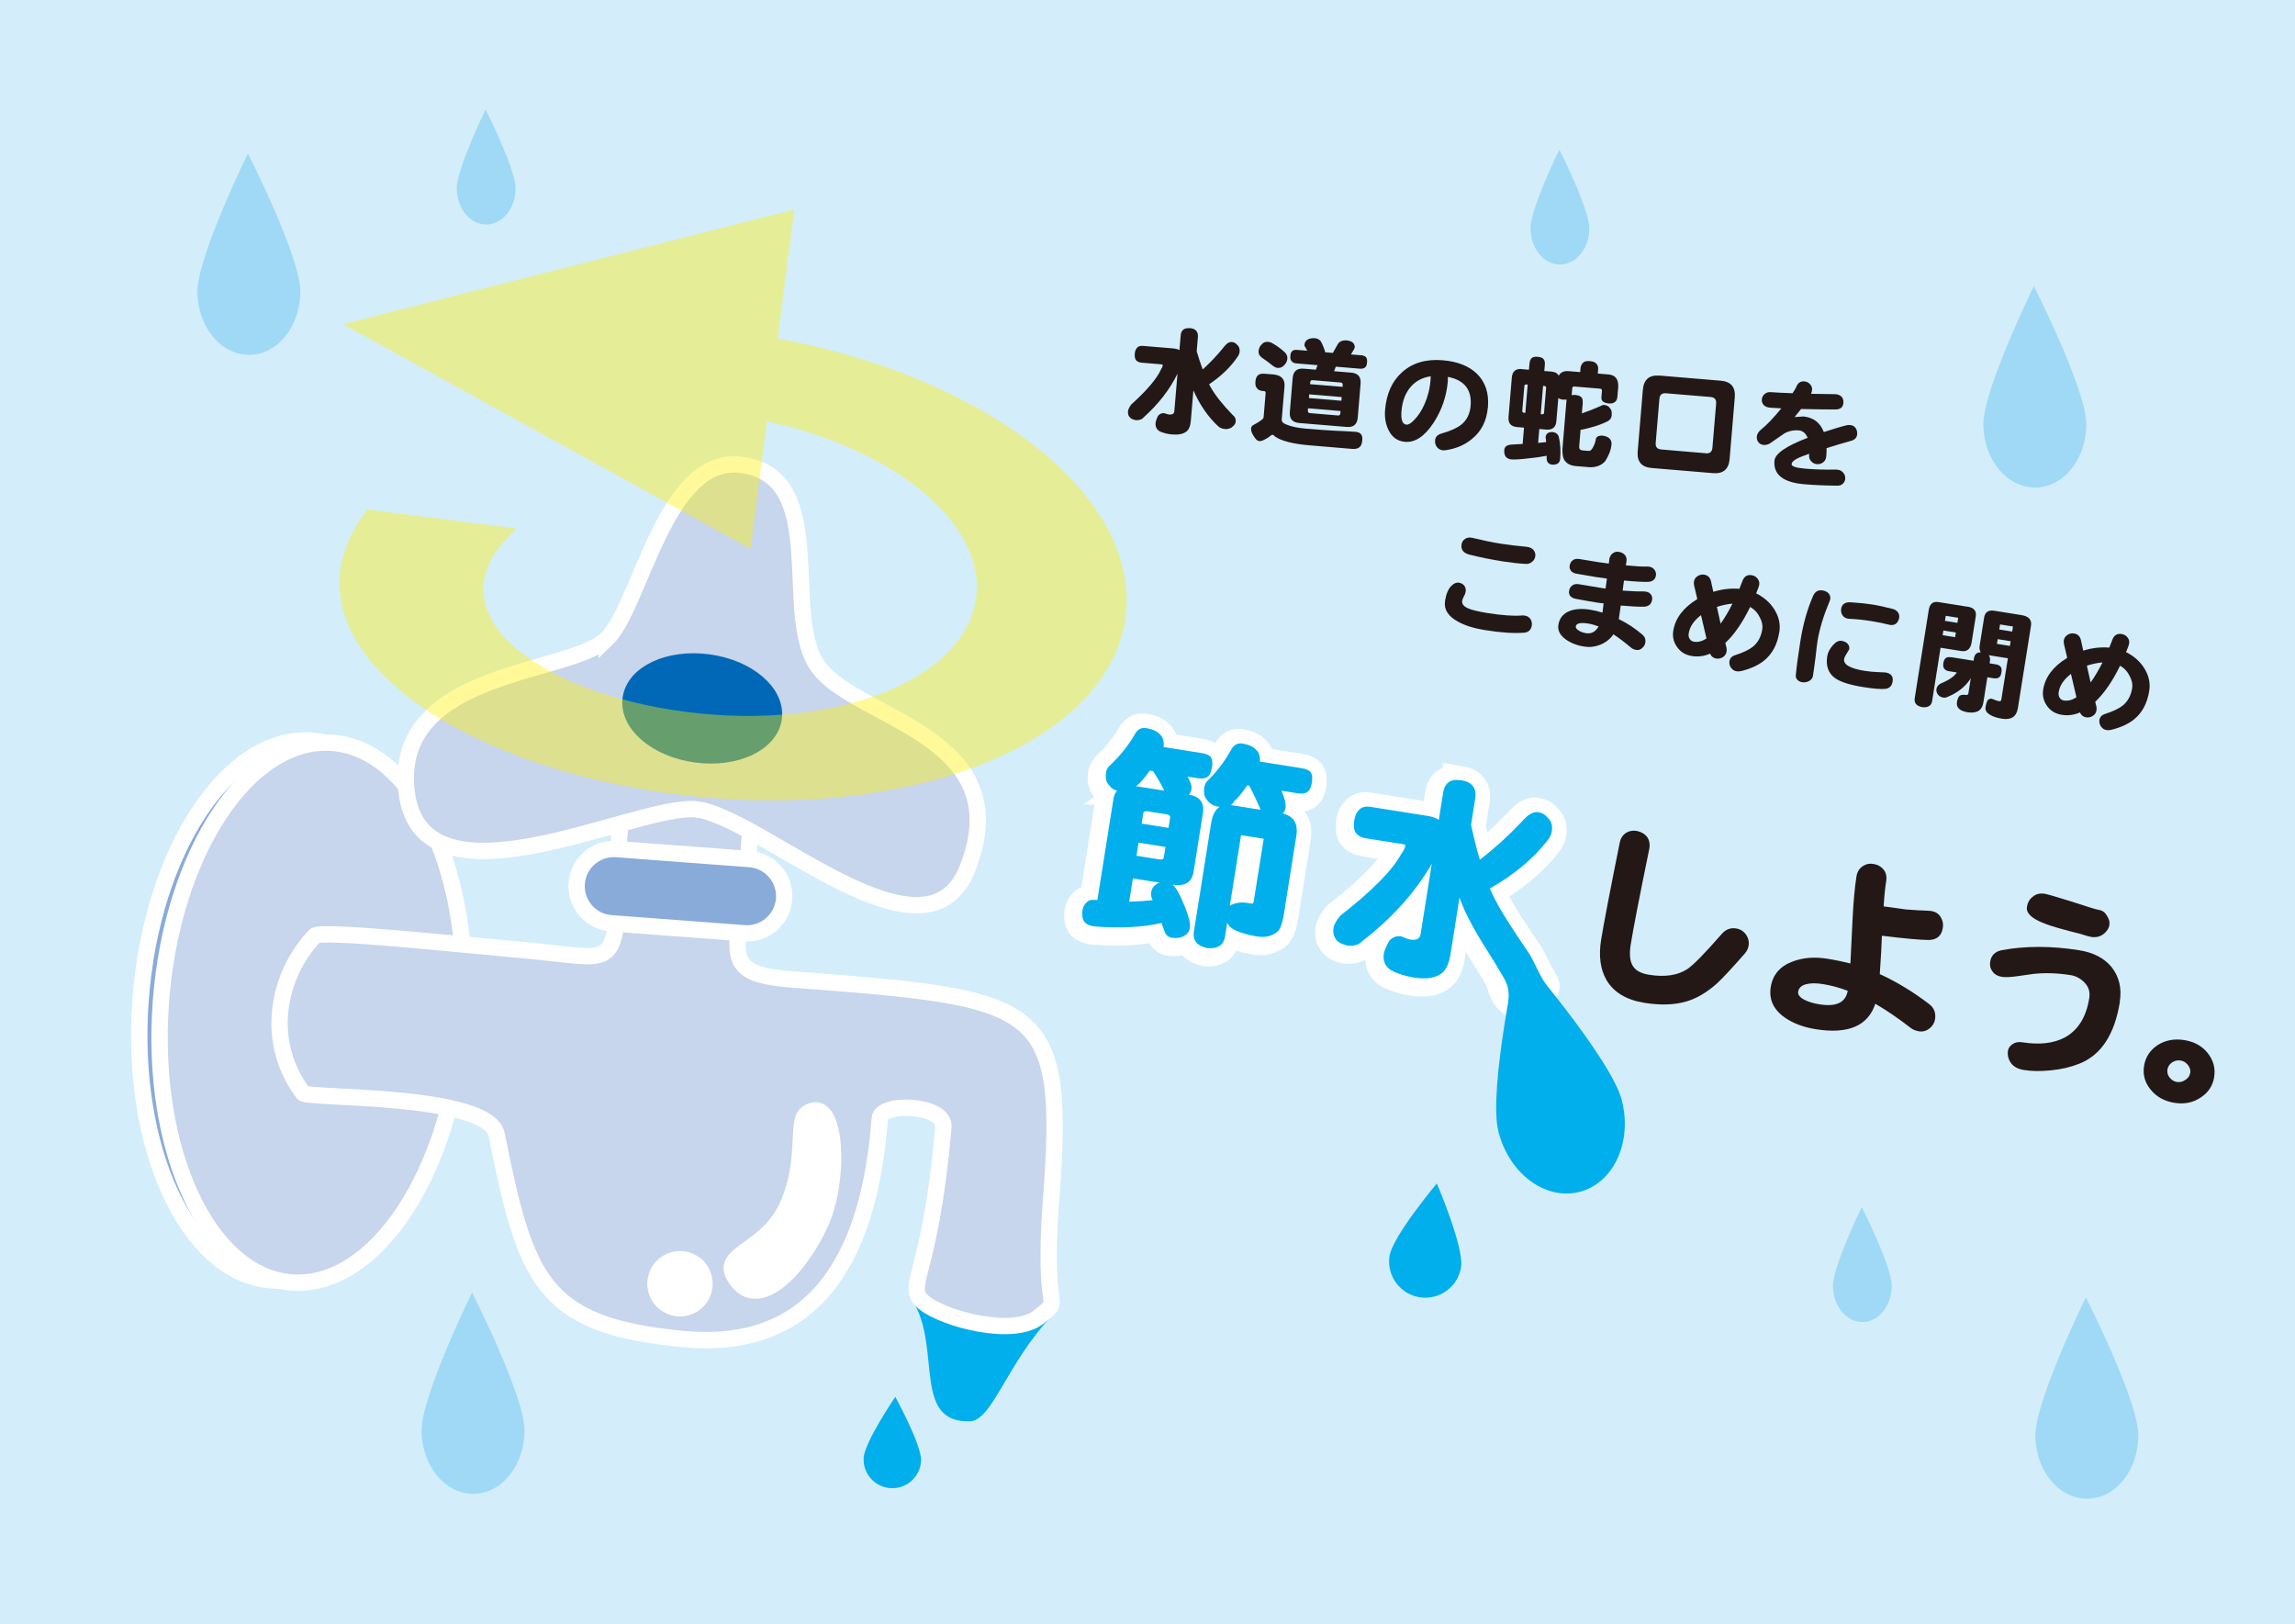 <?xml version="1.0" encoding="UTF-8"?><svg id="b" xmlns="http://www.w3.org/2000/svg" width="390" height="276" viewBox="0 0 390 276"><defs><style>.d{fill:#fff;}.e{fill:#d3edfb;}.f{fill:#0068b7;}.g{fill:#c7d5ed;}.h{stroke:#0068b7;}.h,.i,.j{fill:none;}.h,.j{stroke-width:2.78px;}.k{fill:#9fd9f6;}.l{fill:#fff100;opacity:.4;}.i{stroke-width:5.56px;}.i,.j{stroke:#fff;}.m{fill:#00afec;}.n{fill:#88abda;}.o{fill:#231815;}</style></defs><g id="c"><rect class="e" width="390" height="276"/><path class="d" d="m211.63,133.77c-.91,1.35-1.65,2.24-2.2,2.67-.15.31-.34.54-.57.68.05,0,.1.01.15.02l4.87.77c-.04-.11-.07-.22-.1-.33-.55-1.27-1.1-2.43-1.65-3.48-.09-.12-.15-.22-.18-.3l-.3-.05Zm-2.94,20.47c.18-.15.44-.28.79-.38.73-.19,1.38-.24,1.96-.15l.94.15c.2.03.33-.1.37-.41l1.69-10.61-3.85-.61-1.91,12m-1.7-16.8c-.05,0-.1-.02-.15-.02-.91-.14-1.57-.52-1.99-1.13-.49-.47-.65-1.24-.48-2.32.03-.18.15-.44.36-.8,1.65-1.59,3.01-3.35,4.09-5.27.46-.96,1.13-1.37,2.01-1.23,1.03.16,1.79.5,2.28,1.02.54.47.77,1.15.68,2.04l7.1,1.13c.8.13,1.32.36,1.55.71.25.35.32.92.2,1.7-.12.73-.33,1.24-.63,1.52-.39.35-.99.46-1.79.33l-2.76-.44c.57,1.3.8,2.26.71,2.86-.07.45-.24.79-.51,1,1.89.46,2.67,1.73,2.33,3.82l-2.13,13.4c-.24,1.51-.61,2.48-1.12,2.92-.92.73-2.05.99-3.41.77-.98-.16-1.83-.36-2.54-.6-.69-.21-1.24-.46-1.66-.73-.42-.27-.71-.62-.88-1.03l-.4,2.53c-.3,1.37-1.29,1.97-3,1.81-1.67-.37-2.43-1.25-2.29-2.65l2.95-18.57c.23-1.43.72-2.36,1.49-2.78m-13.3,2.84l4.57.73.28-1.74c.05-.3-.17-.49-.65-.57l-3.13-.5c-.48-.08-.74.04-.79.34l-.28,1.74m-.87,5.47l3.85.61c.48.08.74-.04.79-.34l.28-1.77-4.57-.73-.35,2.23m2.26-14.46c-.96,1.34-1.75,2.24-2.36,2.68.1,0,.21,0,.31,0l4.49.71c-.02-.05-.03-.11-.05-.16-.55-1.09-1.13-2.09-1.73-2.99-.04-.06-.09-.12-.13-.17l-.53-.08m.48,22.02s-.03-.06-.02-.08c-.22-.4-.29-.85-.21-1.35.1-.63.49-1.11,1.16-1.44.11-.06.21-.1.29-.11l-4.56-.73-.63,3.96c1.29-.03,2.62-.11,3.99-.26m-6.06-18.57c-.59-.2-1.03-.51-1.32-.94-.52-.47-.69-1.24-.52-2.33.03-.2.17-.48.4-.83,1.75-1.61,3.21-3.39,4.37-5.34.46-.96,1.13-1.37,2.01-1.23,1.03.16,1.8.51,2.31,1.03.56.5.78,1.23.66,2.19l6.49,1.03c.81.13,1.32.36,1.55.71.25.35.32.92.19,1.7-.12.73-.33,1.24-.63,1.53-.39.35-.99.46-1.79.33l-1.74-.28c.52.93.75,1.63.68,2.08-.07.43-.21.75-.43.98,1.85.35,2.64,1.39,2.37,3.12l-1.59,10c-.28,1.79-1.46,2.52-3.52,2.19.04.06.08.12.13.17.42.43.88,1.2,1.37,2.31,1.03,2.3,1.5,3.89,1.41,4.75-.12.73-.45,1.22-1.01,1.47-.49.33-1.21.44-2.14.32-.6-.15-.99-.51-1.18-1.08-.18-.49-.35-.97-.51-1.43-3.26.74-7.09.94-11.47.58-.81-.13-1.36-.4-1.65-.8-.32-.44-.42-1.09-.31-1.95.12-.62.39-1.1.81-1.42.3-.29.77-.39,1.41-.32.12.02.23.02.31.01l2.74-17.21c.09-.55.29-1,.6-1.34"/><path class="i" d="m211.63,133.77c-.91,1.35-1.65,2.24-2.2,2.67-.15.31-.34.54-.57.68.05,0,.1.01.15.02l4.87.77c-.04-.11-.07-.22-.1-.33-.55-1.27-1.1-2.43-1.65-3.48-.09-.12-.15-.22-.18-.3l-.3-.05Zm-2.94,20.47c.18-.15.44-.28.79-.38.73-.19,1.38-.24,1.96-.15l.94.15c.2.03.33-.1.37-.41l1.69-10.61-3.85-.61-1.91,12m-1.7-16.8c-.05,0-.1-.02-.15-.02-.91-.14-1.57-.52-1.99-1.13-.49-.47-.65-1.24-.48-2.32.03-.18.15-.44.36-.8,1.65-1.59,3.01-3.35,4.09-5.27.46-.96,1.13-1.37,2.01-1.23,1.03.16,1.79.5,2.28,1.02.54.47.77,1.15.68,2.04l7.1,1.13c.8.13,1.32.36,1.55.71.25.35.32.92.2,1.7-.12.73-.33,1.24-.63,1.52-.39.35-.99.46-1.79.33l-2.76-.44c.57,1.3.8,2.26.71,2.86-.07.45-.24.79-.51,1,1.89.46,2.67,1.73,2.33,3.82l-2.13,13.4c-.24,1.51-.61,2.48-1.12,2.92-.92.73-2.05.99-3.41.77-.98-.16-1.83-.36-2.54-.6-.69-.21-1.24-.46-1.66-.73-.42-.27-.71-.62-.88-1.03l-.4,2.53c-.3,1.37-1.29,1.97-3,1.81-1.67-.37-2.43-1.25-2.29-2.65l2.95-18.57c.23-1.43.72-2.36,1.49-2.78m-13.3,2.84l4.57.73.28-1.74c.05-.3-.17-.49-.65-.57l-3.13-.5c-.48-.08-.74.04-.79.34l-.28,1.74m-.87,5.47l3.85.61c.48.08.74-.04.79-.34l.28-1.77-4.57-.73-.35,2.23m2.26-14.46c-.96,1.34-1.75,2.24-2.36,2.68.1,0,.21,0,.31,0l4.49.71c-.02-.05-.03-.11-.05-.16-.55-1.09-1.13-2.09-1.73-2.99-.04-.06-.09-.12-.13-.17l-.53-.08m.48,22.02s-.03-.06-.02-.08c-.22-.4-.29-.85-.21-1.35.1-.63.49-1.11,1.16-1.44.11-.06.21-.1.29-.11l-4.56-.73-.63,3.96c1.29-.03,2.62-.11,3.99-.26m-6.06-18.57c-.59-.2-1.03-.51-1.32-.94-.52-.47-.69-1.24-.52-2.33.03-.2.17-.48.4-.83,1.75-1.61,3.21-3.39,4.37-5.34.46-.96,1.13-1.37,2.01-1.23,1.03.16,1.8.51,2.31,1.03.56.5.78,1.23.66,2.19l6.49,1.03c.81.13,1.32.36,1.55.71.25.35.32.92.19,1.7-.12.73-.33,1.24-.63,1.53-.39.35-.99.46-1.79.33l-1.74-.28c.52.93.75,1.63.68,2.08-.07.43-.21.75-.43.98,1.85.35,2.64,1.39,2.37,3.12l-1.59,10c-.28,1.79-1.46,2.52-3.52,2.19.04.06.08.12.13.17.42.43.88,1.2,1.37,2.31,1.03,2.3,1.5,3.89,1.41,4.75-.12.73-.45,1.22-1.01,1.47-.49.33-1.21.44-2.14.32-.6-.15-.99-.51-1.18-1.08-.18-.49-.35-.97-.51-1.43-3.26.74-7.09.94-11.47.58-.81-.13-1.36-.4-1.65-.8-.32-.44-.42-1.09-.31-1.95.12-.62.39-1.1.81-1.42.3-.29.77-.39,1.41-.32.12.02.23.02.31.01l2.74-17.21c.09-.55.29-1,.6-1.34"/><path class="d" d="m247.97,132.89c1.84.29,2.65,1.29,2.43,2.98l-.73,4.61c.48,2.19.97,4.17,1.5,5.93,2.38-1.84,4.69-3.92,6.91-6.25.44-.5.84-.9,1.2-1.2.57-.48,1.16-.69,1.77-.65.65.1,1.18.39,1.57.87.68.6.94,1.39.78,2.37-.09.55-.32,1.07-.71,1.55-2.4,3.1-5.68,5.83-9.82,8.19.14.28.26.56.37.83,1.27,2.76,3.67,6.36,6.34,10.28.58.85,1.5,3.09,2.45,4.62.45.73.25.8-.33,1.2-.67.62-.21,4.1-4.14,2.05-2.01-1.05-1.81-2.88-2.81-4.62-2.23-3.86-5.39-8.12-7.04-12.82l-1.52,9.59c-.29,1.81-.89,2.97-1.79,3.47-1.06.66-2.54.83-4.46.53-1.41-.22-2.7-.64-3.87-1.24-.98-.65-1.39-1.56-1.23-2.75.1-.6.41-1.35.94-2.25.51-.59,1.15-.85,1.94-.77.1.02.23.06.4.14.48.21.87.35,1.17.42,1.08.17,1.68-.13,1.81-.91l1.9-11.97c-2.81,4.87-6.79,9.28-11.93,13.24-.45.52-1.23.75-2.35.67-1.12-.25-1.83-.67-2.12-1.26-.32-.44-.41-1.05-.29-1.83.08-.48.45-1.14,1.13-1.99,5.5-4.29,8.98-7.82,10.43-10.61.35-.44.56-.84.62-1.22.03-.18-.06-.28-.26-.31l-6.49-1.03c-.71-.11-1.26-.42-1.67-.92-.31-.49-.39-1.2-.24-2.13.15-.96.56-1.65,1.22-2.09.42-.22.93-.28,1.54-.18l9.89,1.57c.73.14,1.3.36,1.71.66l.74-4.64c.27-1.69,1.28-2.39,3.04-2.11Z"/><path class="i" d="m247.97,132.89c1.84.29,2.65,1.29,2.43,2.98l-.73,4.61c.48,2.19.97,4.17,1.5,5.93,2.38-1.84,4.69-3.92,6.91-6.25.44-.5.84-.9,1.2-1.2.57-.48,1.16-.69,1.77-.65.65.1,1.18.39,1.57.87.68.6.94,1.39.78,2.37-.09.55-.32,1.07-.71,1.55-2.4,3.1-5.68,5.83-9.82,8.19.14.28.26.56.37.83,1.27,2.76,3.67,6.36,6.34,10.28.58.85,1.5,3.09,2.45,4.62.45.73.25.8-.33,1.2-.67.62-.21,4.1-4.14,2.05-2.01-1.05-1.81-2.88-2.81-4.62-2.23-3.86-5.39-8.12-7.04-12.82l-1.52,9.59c-.29,1.81-.89,2.97-1.79,3.47-1.06.66-2.54.83-4.46.53-1.41-.22-2.7-.64-3.87-1.24-.98-.65-1.39-1.56-1.23-2.75.1-.6.41-1.35.94-2.25.51-.59,1.15-.85,1.94-.77.1.02.23.06.4.14.48.21.87.35,1.17.42,1.08.17,1.68-.13,1.81-.91l1.9-11.97c-2.81,4.87-6.79,9.28-11.93,13.24-.45.52-1.23.75-2.35.67-1.12-.25-1.83-.67-2.12-1.26-.32-.44-.41-1.05-.29-1.83.08-.48.45-1.14,1.13-1.99,5.5-4.29,8.98-7.82,10.43-10.61.35-.44.56-.84.62-1.22.03-.18-.06-.28-.26-.31l-6.49-1.03c-.71-.11-1.26-.42-1.67-.92-.31-.49-.39-1.2-.24-2.13.15-.96.56-1.65,1.22-2.09.42-.22.93-.28,1.54-.18l9.89,1.57c.73.14,1.3.36,1.71.66l.74-4.64c.27-1.69,1.28-2.39,3.04-2.11Z"/><path class="o" d="m202.17,55.75c.98.08,1.45.58,1.4,1.48l-.21,2.47c.34,1.14.68,2.17,1.02,3.08,1.19-1.07,2.33-2.26,3.41-3.58.21-.28.41-.51.59-.68.28-.28.58-.41.91-.41.35.03.64.16.86.4.38.29.55.7.51,1.22-.03.3-.13.58-.32.85-1.15,1.73-2.77,3.31-4.87,4.72.08.14.16.29.23.43.78,1.41,2.05,3.01,3.81,4.82.36.27.52.63.48,1.08-.03.31-.18.58-.48.82-.33.35-.79.5-1.38.45-.47-.04-.86-.21-1.16-.5-1.72-1.62-3.11-3.65-4.17-6.07l-.43,5.13c-.08.97-.35,1.61-.81,1.91-.54.39-1.31.54-2.34.46-.76-.06-1.45-.23-2.09-.5-.54-.3-.8-.77-.76-1.41.03-.32.16-.73.41-1.23.24-.33.58-.49,1-.49.05,0,.13.02.22.06.26.09.48.15.64.18.58.05.89-.14.92-.55l.54-6.4c-1.3,2.69-3.23,5.18-5.79,7.47-.21.29-.62.44-1.22.45-.6-.09-.99-.29-1.17-.59-.19-.22-.26-.54-.23-.95.02-.26.19-.62.52-1.1,2.74-2.48,4.44-4.49,5.1-6.02.17-.24.26-.47.28-.67,0-.09-.04-.15-.15-.16l-3.47-.29c-.38-.03-.68-.17-.92-.42-.18-.25-.25-.62-.21-1.12.04-.51.23-.9.56-1.15.21-.13.48-.18.81-.16l5.29.44c.39.05.7.14.93.28l.21-2.49c.08-.9.58-1.31,1.53-1.24Z"/><path class="o" d="m222.63,65.28l5.52.46.02-.3c.02-.27-.09-.42-.35-.44l-4.75-.4c-.26-.02-.39.1-.42.37l-.02.3Zm-.2,2.36l5.52.46.05-.63-5.52-.46-.05.63m4.92,2.96c.26.02.39-.1.42-.35l.03-.41-5.52-.46-.03.4c-.02.26.1.39.35.42l4.75.4m-3.91-13.13c.42.04.74.2.98.49.13.19.3.52.48,1,.17.41.27.71.29.9l1.31.11c.24-.43.51-.91.81-1.44.27-.49.77-.72,1.48-.69.43.04.77.14,1.01.31.28.2.42.48.42.85-.01.16-.23.57-.65,1.23l1.72.14c.38.03.64.13.79.29.19.15.27.45.23.89-.03.41-.12.68-.25.81-.21.23-.53.32-.96.29l-4.1-.34-.29.77,2.91.24c1.16.1,1.69.73,1.59,1.88l-.48,5.76c-.1,1.16-.73,1.69-1.89,1.59l-8.06-.67c-1.16-.1-1.69-.72-1.59-1.88l.48-5.76c.1-1.16.72-1.69,1.88-1.59l2.06.17.29-.77-3.62-.3c-.34-.03-.59-.14-.76-.35-.2-.18-.28-.49-.25-.94.04-.43.17-.72.4-.86.16-.12.43-.17.8-.14l1.68.14c-.13-.25-.27-.5-.42-.75-.05-.08-.07-.17-.06-.25.04-.46.26-.78.65-.96.35-.15.72-.2,1.11-.17m-7.92.62c.19.02.39.07.59.17.8.43,1.53.96,2.19,1.57.35.33.51.69.48,1.08-.03.39-.17.72-.41,1-.32.43-.74.64-1.25.61-.18-.01-.33-.07-.47-.16-.13-.05-.26-.13-.39-.24-.55-.45-1.15-.9-1.82-1.35-.09-.05-.15-.1-.17-.16-.29-.23-.42-.56-.38-.99.04-.45.22-.82.54-1.11.26-.32.62-.46,1.09-.42m-.62,5.42l1.49.12c1.37.12,2.01.81,1.9,2.07l-.47,5.54c-.03.39.21.68.72.87.82.37,1.98.61,3.48.74,1.78.15,3.42.27,4.94.35,1.34.05,2.47.11,3.4.18.4.03.69.15.87.34.23.22.32.57.28,1.04-.05.61-.2,1.01-.45,1.2-.22.24-.62.35-1.19.33l-7.37-.62c-2.8-.24-4.75-.74-5.86-1.51-.12-.17-.26-.27-.4-.28-.07,0-.17.05-.32.16-.31.27-.69.51-1.14.72-.24.13-.47.2-.69.21-.2-.02-.38-.09-.55-.23-.3-.31-.57-.72-.81-1.23-.1-.27-.14-.51-.12-.74.02-.19.12-.36.31-.5.64-.33,1.17-.67,1.61-1.02.13-.11.2-.23.21-.35l.34-4.1c.02-.21-.07-.33-.28-.35h-.16c-.55-.06-.9-.23-1.06-.53-.2-.21-.28-.57-.23-1.1.04-.48.18-.84.44-1.06.23-.21.6-.3,1.1-.25"/><path class="o" d="m243.1,64.57c.02-.28.03-.49.03-.63-1.43.21-2.58.82-3.45,1.85-.87,1.04-1.38,2.4-1.52,4.08-.12,1.47.16,2.23.85,2.29.35.03.8-.25,1.35-.84.65-.66,1.21-1.52,1.68-2.56.58-1.29.94-2.69,1.06-4.18Zm9.74,4.64c-.19,2.28-1.09,4.07-2.69,5.37-1.15.96-2.54,1.59-4.16,1.87-.4.06-.65.09-.74.08-.45-.04-.8-.22-1.05-.54-.26-.33-.37-.72-.33-1.15.05-.59.41-.98,1.09-1.17,1.53-.44,2.65-.94,3.36-1.51.95-.76,1.47-1.83,1.59-3.2.23-2.74-1.06-4.37-3.86-4.92,0,.25,0,.5-.02.77-.21,2.53-1.02,4.88-2.42,7.04-1.52,2.3-3.14,3.38-4.85,3.23-1.27-.11-2.2-.77-2.8-2-.5-1.02-.69-2.15-.59-3.41.23-2.76,1.19-4.9,2.88-6.41,1.78-1.6,4.08-2.28,6.93-2.04,2.52.21,4.46.98,5.81,2.3,1.44,1.41,2.06,3.31,1.86,5.69"/><path class="o" d="m262.06,70.4c.2.02.31-.08.33-.3l.35-4.18c.02-.2-.08-.31-.28-.33l-.24-.02-.4,4.81.24.02Zm-2.85-.24l.4-4.81-.24-.02c-.2-.02-.31.08-.33.28l-.35,4.18c-.02.22.07.33.28.35l.24.02m-.58-7.43l1.19.1.09-1.03c.04-.44.16-.75.36-.93.19-.2.53-.28,1-.24.52.04.87.17,1.03.39.19.21.26.54.22.99l-.09,1.03,1.17.1c.65.05,1.07.29,1.28.7.33-.58.89-.84,1.67-.77l1.98.16.06-.71c.03-.35.2-.67.51-.96.23-.17.6-.24,1.09-.19.5.04.85.17,1.05.39.26.27.38.6.34,1.01l-.06.71,1.82.15c1.21.1,1.76.87,1.64,2.29l-.13,1.5c-.04.44-.18.74-.44.9-.25.2-.58.28-1,.24-.52-.05-.89-.18-1.09-.4-.15-.17-.21-.42-.18-.73l.09-1.03c.02-.21-.1-.33-.36-.36l-4.34-.36c-.22-.02-.33.08-.35.3l-.09,1.03c0,.06,0,.1-.01.14.16-.03.35-.04.55-.04.51.04.87.17,1.09.38.18.15.26.49.24,1.02l-.15,1.74c.98-.33,2.03-.74,3.16-1.24.24-.14.47-.21.69-.19.43.04.75.24.97.61.21.19.3.58.25,1.16-.03.42-.25.74-.65.98-.88.44-1.87.81-2.96,1.09-.57.16-1.13.29-1.68.39l-.23,2.79c-.04.43.15.66.57.7l.95.08c.26.02.45-.06.59-.26.16-.18.33-.48.5-.91.13-.38.22-.73.27-1.04.19-.27.52-.4.99-.39.51.04.91.19,1.21.43.32.27.45.65.41,1.13-.05.44-.16.9-.34,1.37-.19.46-.42.92-.71,1.39-.3.35-.67.62-1.11.8-.44.18-.94.27-1.51.26l-2.53-.21c-.73-.08-1.29-.35-1.68-.83-.33-.38-.49-1.07-.46-2.05l.67-8.04c0-.13.03-.25.07-.36-.18.01-.37,0-.59,0-.38-.03-.66-.12-.85-.27l-.33,3.92c-.09,1.05-.66,1.53-1.73,1.44l-1.17-.1-.2,2.36c.47-.04.92-.09,1.36-.13-.01-.19-.02-.38-.04-.55-.04-.15-.06-.26-.05-.31.07-.56.44-.85,1.11-.86.59.05.97.32,1.13.81.27,1.12.35,2.4.23,3.82-.09.66-.54.96-1.34.92-.62-.08-.93-.42-.95-1.04,0-.16,0-.32,0-.47-.99.19-1.94.33-2.84.41-1.51.19-2.55.25-3.13.21-.9-.08-1.31-.62-1.23-1.63.05-.57.5-.87,1.36-.9.6-.03,1.19-.06,1.76-.1l.23-2.77-1.19-.1c-1.05-.09-1.53-.66-1.44-1.71l.56-6.71c.09-1.05.66-1.53,1.71-1.44"/><path class="o" d="m289.88,77.03c.69.06,1.06-.26,1.12-.95l.63-7.5c.06-.69-.26-1.06-.94-1.12l-7.58-.63c-.69-.06-1.06.26-1.12.94l-.63,7.49c-.06.69.26,1.06.94,1.12l7.58.64Zm-7.87-13.21l10.4.87c1.74.15,2.53,1.09,2.39,2.83l-.88,10.49c-.15,1.74-1.09,2.53-2.83,2.39l-10.4-.87c-1.74-.14-2.53-1.09-2.39-2.82l.88-10.49c.15-1.74,1.09-2.53,2.82-2.39"/><path class="o" d="m315.61,73.68c-.03.66-.4,1.08-1.12,1.25-1.04.28-2.4.69-4.09,1.22,0,.43-.01.89-.05,1.36-.04.46-.21.8-.51,1.04-.32.25-.68.35-1.08.32-.38-.03-.7-.19-.98-.49-.27-.28-.39-.65-.35-1.11v-.16s-.57.22-.57.22c-1.56.52-2.36,1.03-2.41,1.53-.03.39.77.66,2.42.79,1.59.13,3.31.18,5.18.15.47.01.85.16,1.12.46.29.31.42.66.4,1.05-.02.35-.14.64-.38.86-.25.26-.59.38-1.03.36-1.98-.02-3.82-.1-5.52-.24-3.6-.3-5.3-1.63-5.1-3.99.1-1.21,1.98-2.51,5.64-3.9-.33-.79-.83-1.21-1.5-1.26-.94-.08-1.79.11-2.53.56-.78.55-1.57,1.1-2.38,1.65-.36.2-.71.29-1.06.26-.36-.03-.66-.18-.88-.44-.22-.28-.32-.6-.29-.96.04-.44.27-.84.69-1.18.97-.77,2.13-1.99,3.48-3.64-.84-.04-1.48-.08-1.94-.12-.47-.04-.82-.19-1.06-.45-.25-.27-.35-.59-.31-.96.03-.36.19-.67.48-.91.29-.25.66-.35,1.1-.31.74.06,1.95.12,3.63.18.31-.44.52-.79.64-1.07.26-.68.73-1,1.4-.94.36.03.68.19.94.48.26.27.38.6.34.99-.01.17-.06.35-.13.54l-.03.1c1.81.04,3.17.06,4.07.06.46.01.83.16,1.12.44.22.28.32.6.3.98-.03.8-.5,1.19-1.42,1.18-1.41,0-3.33-.02-5.77-.08-.32.41-.69.86-1.11,1.37,1.08-.06,1.55-.1,1.41-.11,1.75.15,2.94,1.03,3.56,2.66,1.67-.55,2.97-.94,3.9-1.16.21-.04.4-.05.57-.03.39.03.69.19.9.46.21.28.31.61.3,1Z"/><path class="o" d="m260.88,94.59c-.06.37-.24.67-.53.88-.32.28-.71.39-1.16.35-1.19-.07-2.46-.21-3.79-.42-1.9-.3-3.79-.68-5.69-1.15-1.04-.27-1.48-.86-1.34-1.75.06-.39.26-.7.6-.93s.76-.29,1.26-.17c1.73.42,3.31.75,4.75.98,1.39.22,2.82.39,4.31.52.61.04,1.06.24,1.34.6.24.31.32.67.26,1.09Zm-1.89,12.92c-1.69.14-3.93,0-6.7-.45-1.79-.28-3.27-.75-4.44-1.38-1.76-.92-2.52-2.13-2.28-3.61.18-1.12.52-1.95,1.03-2.48.44-.46.91-.65,1.4-.56.36.07.65.25.86.53.2.29.27.64.2,1.04-.03.2-.13.45-.3.75-.16.32-.25.55-.28.7-.09.55.23.98.94,1.3.62.29,1.73.56,3.32.82,2.54.4,4.53.54,5.97.41.15,0,.29,0,.43.03.41.07.73.27.95.6.2.35.28.71.21,1.1-.12.73-.56,1.14-1.32,1.21"/><path class="o" d="m271.66,106.45c-.61-.23-1.2-.4-1.77-.49-1.32-.21-2.02-.05-2.11.49-.03.2.1.41.39.62.34.26.8.43,1.37.53.89.14,1.6-.24,2.11-1.14Zm7.95,2.7c-.06.39-.24.71-.55.98-.3.27-.64.37-1.01.31-.33-.05-.62-.17-.85-.36-1.16-.98-2.17-1.74-3.02-2.29-.58.83-1.35,1.42-2.3,1.79-.87.34-1.77.44-2.67.29-1.28-.2-2.35-.63-3.21-1.27-.93-.71-1.32-1.51-1.18-2.4.17-1.08.74-1.84,1.7-2.28.96-.45,2.21-.55,3.74-.31.67.11,1.35.27,2.06.49.04-.39.1-.91.19-1.57-.35-.03-.68-.07-.97-.11-.88-.14-2.1-.35-3.66-.64-.94-.16-1.36-.63-1.23-1.41.06-.37.24-.67.53-.88.29-.23.68-.29,1.14-.21,1.53.26,2.74.46,3.62.6.27.04.57.09.9.14l.23-1.71c-.82-.1-1.45-.19-1.89-.26-.67-.11-1.74-.29-3.22-.55-.45-.07-.78-.23-.99-.49-.2-.28-.28-.57-.23-.88.06-.39.23-.69.52-.92.3-.23.68-.29,1.16-.21l3.16.52c.43.07,1.03.15,1.81.25.04-.35.08-.61.1-.78.07-.45.29-.8.66-1.03.31-.2.65-.25,1.03-.16.39.06.71.24.96.52.24.3.32.67.25,1.13-.03.2-.07.41-.1.62,1.7.17,2.89.24,3.58.2.12,0,.25,0,.37.02.41.07.72.25.92.54.21.29.29.61.24.96-.11.69-.57,1.06-1.38,1.09-.8.02-2.15-.05-4.05-.23l-.23,1.71c1.47.11,2.62.16,3.45.14.16,0,.32,0,.47.03.4.06.69.22.87.47.2.27.28.57.22.92-.12.75-.58,1.14-1.38,1.18-.92.02-2.24-.05-3.95-.2-.14,1.07-.25,1.84-.33,2.31,1.44.69,2.77,1.57,4,2.63.42.35.59.79.51,1.31"/><path class="o" d="m294.42,102.57c-.89.08-1.77.27-2.66.56l.63,2.85c.7-.97,1.37-2.11,2.02-3.42Zm-4.43,5.93l-.93-3.97c-1.21.92-1.91,1.95-2.09,3.1-.06.39,0,.71.19.98.17.25.41.39.73.44.67.11,1.37-.08,2.1-.55m12.37-1.09c-.33,2.11-1.19,3.72-2.57,4.83-.96.79-2.27,1.39-3.92,1.8-.28.05-.51.06-.68.04-.4-.04-.73-.22-.98-.55-.24-.31-.35-.66-.33-1.04.04-.58.37-.97.99-1.16,1.37-.44,2.37-.92,3-1.43.87-.71,1.4-1.69,1.6-2.95.1-.64-.03-1.31-.4-2.01-.37-.78-.92-1.38-1.66-1.8-1.28,2.64-2.69,4.68-4.22,6.12l.21.86c.03.21.04.42,0,.62-.06.37-.25.67-.57.89-.32.22-.67.32-1.05.29-.57-.05-.96-.33-1.18-.85-1,.44-2.03.58-3.08.41-1.15-.18-2.02-.73-2.61-1.65-.53-.8-.72-1.68-.56-2.66.34-2.12,1.7-3.91,4.08-5.37l-.55-2.35c-.05-.23-.05-.43-.02-.62.07-.41.28-.73.64-.94.34-.22.71-.3,1.12-.23.6.1.98.47,1.14,1.12l.39,1.79c1.5-.46,2.97-.63,4.43-.51.2-.49.37-.93.52-1.33.29-.8.84-1.13,1.65-.97.38.08.7.27.93.58.24.3.33.65.27,1.05-.03.2-.2.68-.52,1.44,1.31.65,2.33,1.54,3.06,2.68.8,1.25,1.09,2.55.88,3.9"/><path class="o" d="m322.72,105.03c-.07.41-.25.73-.54.96-.34.25-.77.29-1.29.14-.79-.21-1.74-.4-2.84-.58-1.37-.22-2.65-.35-3.84-.4-.49-.04-.85-.22-1.08-.56s-.32-.72-.25-1.15c.13-.79.68-1.15,1.65-1.09,1.37.08,2.57.21,3.62.37,1.01.16,2.18.42,3.51.76.41.11.71.32.91.64.16.26.22.56.16.91Zm-1.1,10.77c-.12.78-.55,1.19-1.27,1.26-.76.07-2.01-.03-3.75-.31-2.24-.36-3.83-.86-4.75-1.51-1.15-.83-1.6-2.07-1.34-3.72.1-.63.41-1.24.93-1.84.52-.6,1.02-.86,1.5-.79.47.08.82.25,1.05.51.23.27.32.58.26.93,0,.04-.16.28-.44.73-.25.38-.4.69-.43.92-.15.95,1.02,1.62,3.52,2.02.71.11,1.45.18,2.23.21.77.03,1.2.05,1.28.06.95.15,1.35.67,1.21,1.55m-10.61-13.96s-.05.15-.11.33c-1.04,2.49-1.72,4.74-2.04,6.74-.08.48-.19,1.41-.34,2.78-.18,1.37-.32,2.42-.44,3.15-.05.35-.26.63-.63.85-.38.21-.79.29-1.24.21-.31-.05-.57-.19-.78-.41-.21-.23-.3-.49-.26-.8.15-1.54.41-3.49.79-5.85.45-2.8,1.16-5.35,2.16-7.62.33-.73.87-1.03,1.6-.91.44.07.78.24,1.03.51.24.27.33.61.27,1.03"/><path class="o" d="m339.74,106.97l2.2.35.14-.86-2.2-.35-.14.86Zm1.81,2.79l.13-.8-2.2-.35-.13.8,2.2.35m-11.04-4.26l2.12.34.14-.86-2.12-.34-.14.86m-.39,2.44l2.12.34.13-.8-2.12-.34-.13.8m1.42,3.73l3.84.61.07-.46c.12-.65.5-.98,1.16-.98-.2-.27-.27-.63-.2-1.1l.76-4.79c.15-.93.72-1.32,1.71-1.17l4.63.74c1.24.2,1.78.79,1.63,1.78l-2.23,14.02c-.23,1.45-1.13,2.06-2.69,1.81-.89-.14-1.58-.37-2.05-.67-.55-.32-.81-.72-.77-1.21.1-.65.25-1.1.44-1.35.23-.13.43-.19.6-.17.07.01.15.04.23.08.42.18.75.29.97.34.27.04.42-.04.45-.24l1.12-7.05-3.26-.52c.19.24.27.54.22.92l-.07.46,1.1.18c.36.06.61.19.76.39.18.17.23.49.15.97-.06.39-.16.64-.31.77-.23.22-.55.3-.98.23l-1.1-.17-.68,4.3c-.21,1.35-1.13,1.89-2.74,1.64-.73-.14-1.21-.36-1.46-.66-.26-.29-.35-.64-.29-1.05.08-.49.23-.86.46-1.1.27-.15.59-.19.95-.14.32.05.5-.02.53-.22l.42-2.64c-.25.44-.57.85-.96,1.24-.8.83-1.85,1.51-3.14,2.03-.16.07-.34.09-.54.06-.45-.07-.79-.27-.99-.59-.19-.28-.26-.57-.21-.88.07-.37.28-.66.61-.87,1.07-.46,1.85-.9,2.33-1.33.21-.2.38-.4.53-.61l-1.38-.22c-.33-.05-.58-.19-.74-.4-.19-.2-.25-.51-.18-.95.07-.47.23-.77.47-.91.17-.12.44-.16.82-.1m2.88-8.59c1.04.17,1.49.72,1.34,1.65l-.7,4.39c-.18,1.15-.77,1.64-1.76,1.49l-3.52-.56-1.45,9.15c-.17.74-.73,1.05-1.67.95-.93-.19-1.36-.66-1.29-1.42l2.4-15.1c.17-1.04.72-1.49,1.65-1.34l5.01.8"/><path class="o" d="m357.29,112.56c-.89.08-1.77.27-2.66.56l.64,2.85c.7-.97,1.37-2.11,2.02-3.41Zm-4.43,5.93l-.93-3.97c-1.21.92-1.91,1.95-2.09,3.1-.06.39,0,.71.19.98.17.25.41.39.73.44.67.1,1.37-.08,2.1-.55m12.37-1.09c-.34,2.11-1.19,3.72-2.57,4.83-.96.79-2.27,1.39-3.92,1.8-.28.05-.51.06-.68.04-.4-.04-.73-.22-.98-.55-.24-.31-.35-.66-.33-1.04.04-.58.37-.97.98-1.16,1.37-.44,2.37-.92,3-1.43.86-.71,1.4-1.69,1.6-2.95.1-.64-.03-1.31-.4-2.01-.37-.78-.92-1.39-1.66-1.8-1.28,2.64-2.69,4.68-4.22,6.13l.21.85c.03.21.04.42,0,.62-.06.37-.25.67-.57.89-.32.22-.67.32-1.05.29-.57-.05-.96-.33-1.18-.85-1,.44-2.03.58-3.08.41-1.15-.18-2.02-.73-2.61-1.65-.53-.8-.72-1.68-.56-2.66.34-2.12,1.7-3.91,4.08-5.37l-.55-2.35c-.05-.23-.05-.43-.03-.62.07-.41.28-.73.64-.94.34-.22.71-.3,1.13-.23.6.1.98.47,1.14,1.12l.39,1.79c1.5-.46,2.97-.63,4.43-.51.2-.49.37-.93.52-1.33.29-.8.84-1.12,1.65-.97.38.07.7.27.94.58.24.3.33.65.26,1.05-.03.2-.2.68-.52,1.44,1.31.65,2.33,1.54,3.06,2.68.8,1.25,1.09,2.55.88,3.9"/><path class="m" d="m211.94,133.46c-.91,1.35-1.65,2.24-2.2,2.67-.15.31-.34.54-.57.68.05,0,.1.01.15.02l4.87.77c-.04-.11-.07-.22-.1-.33-.55-1.27-1.1-2.43-1.65-3.48-.09-.12-.15-.22-.18-.3l-.3-.05Zm-2.94,20.47c.18-.15.44-.28.79-.38.73-.19,1.38-.24,1.96-.15l.94.15c.2.03.33-.1.37-.41l1.69-10.61-3.85-.61-1.91,12m-1.7-16.8c-.05,0-.1-.02-.15-.02-.91-.14-1.57-.52-1.99-1.13-.49-.47-.65-1.24-.48-2.32.03-.18.15-.44.36-.8,1.65-1.59,3.01-3.35,4.09-5.27.46-.96,1.13-1.37,2.01-1.23,1.03.16,1.79.5,2.28,1.02.54.47.77,1.15.68,2.04l7.1,1.13c.8.13,1.32.36,1.55.71.25.35.32.92.2,1.7-.12.73-.33,1.24-.63,1.52-.39.35-.99.46-1.79.33l-2.76-.44c.57,1.3.8,2.26.71,2.86-.07.45-.24.79-.51,1,1.89.46,2.67,1.73,2.33,3.82l-2.13,13.4c-.24,1.51-.61,2.48-1.12,2.92-.92.73-2.05.99-3.41.77-.98-.16-1.83-.36-2.54-.6-.69-.21-1.24-.46-1.66-.73-.42-.27-.71-.62-.88-1.03l-.4,2.53c-.3,1.37-1.29,1.97-3,1.81-1.67-.37-2.43-1.25-2.29-2.65l2.95-18.57c.23-1.43.72-2.36,1.49-2.78m-13.3,2.84l4.57.73.28-1.74c.05-.3-.17-.49-.65-.57l-3.13-.5c-.48-.08-.74.04-.79.34l-.28,1.74m-.87,5.47l3.85.61c.48.08.74-.04.79-.34l.28-1.77-4.57-.73-.35,2.23m2.26-14.46c-.96,1.34-1.75,2.24-2.36,2.68.1,0,.21,0,.31,0l4.49.71c-.02-.05-.03-.11-.05-.16-.55-1.09-1.13-2.09-1.73-2.99-.04-.06-.09-.12-.13-.17l-.53-.08m.48,22.02s-.03-.06-.02-.08c-.22-.4-.29-.85-.21-1.35.1-.63.49-1.11,1.16-1.44.11-.06.21-.1.29-.11l-4.57-.73-.63,3.96c1.29-.03,2.62-.11,3.99-.26m-6.06-18.57c-.59-.2-1.03-.51-1.32-.94-.52-.47-.69-1.24-.52-2.33.03-.2.17-.48.4-.83,1.75-1.61,3.21-3.39,4.37-5.34.46-.96,1.13-1.37,2.01-1.23,1.03.16,1.8.51,2.31,1.03.56.5.78,1.23.66,2.19l6.49,1.03c.81.13,1.32.36,1.55.71.25.35.32.92.19,1.7-.12.73-.33,1.24-.63,1.53-.39.35-.99.46-1.79.33l-1.74-.28c.52.93.75,1.63.68,2.08-.07.43-.21.75-.43.98,1.85.35,2.64,1.39,2.37,3.12l-1.59,10c-.28,1.79-1.46,2.52-3.52,2.19.04.06.08.12.13.17.42.43.88,1.2,1.37,2.31,1.03,2.3,1.5,3.89,1.41,4.75-.12.73-.45,1.22-1.01,1.47-.49.33-1.21.44-2.14.32-.6-.15-.99-.51-1.18-1.08-.18-.49-.35-.97-.51-1.43-3.26.74-7.09.94-11.47.58-.81-.13-1.36-.4-1.65-.8-.32-.44-.42-1.09-.31-1.95.12-.62.39-1.1.81-1.42.3-.29.77-.39,1.41-.32.12.02.23.02.31.01l2.74-17.21c.09-.55.29-1,.6-1.34"/><path class="m" d="m248.28,132.58c1.84.29,2.65,1.29,2.43,2.98l-.73,4.61c.48,2.19.97,4.17,1.5,5.93,2.38-1.84,4.69-3.92,6.91-6.25.44-.5.84-.9,1.2-1.2.57-.48,1.16-.69,1.77-.65.65.1,1.18.39,1.57.87.68.6.94,1.39.78,2.37-.09.55-.32,1.07-.71,1.55-2.4,3.1-5.68,5.83-9.82,8.19.14.28.26.56.37.83,1.27,2.76,3.67,6.36,6.34,10.28.58.85,1.5,3.09,2.45,4.62.45.73.25.8-.33,1.2-.67.62-6.76,9.2-5.99,4.83.86-4.86.04-5.66-.96-7.4-2.23-3.86-5.39-8.12-7.04-12.82l-1.52,9.59c-.29,1.81-.89,2.97-1.79,3.47-1.06.66-2.54.83-4.46.53-1.41-.22-2.7-.64-3.87-1.24-.98-.65-1.39-1.56-1.23-2.75.1-.6.41-1.35.94-2.25.51-.59,1.15-.85,1.94-.77.1.02.23.06.4.14.48.21.87.35,1.17.42,1.08.17,1.68-.13,1.81-.91l1.9-11.97c-2.81,4.87-6.79,9.28-11.93,13.24-.45.52-1.23.75-2.35.67-1.12-.25-1.83-.67-2.12-1.26-.32-.44-.41-1.05-.29-1.83.08-.48.45-1.14,1.13-1.99,5.5-4.29,8.98-7.82,10.43-10.61.35-.44.56-.84.62-1.22.03-.18-.06-.28-.26-.31l-6.49-1.03c-.71-.11-1.26-.42-1.67-.93-.31-.49-.39-1.2-.24-2.13.15-.96.56-1.65,1.22-2.09.42-.22.93-.28,1.54-.18l9.89,1.57c.73.14,1.3.36,1.71.66l.74-4.64c.27-1.69,1.28-2.39,3.04-2.11Z"/><path class="o" d="m297.12,160.8c-.06.4-.26.79-.58,1.19-2.27,2.59-3.86,4.3-4.78,5.13-1.67,1.5-3.38,2.51-5.13,3.04-2.03.61-4.42.69-7.18.25-3.09-.49-5.25-1.8-6.48-3.92-1.02-1.81-1.32-4.06-.89-6.75.41-2.56,1.46-8.06,3.16-16.5.15-.79.53-1.37,1.14-1.75.55-.32,1.16-.41,1.83-.28.69.16,1.24.47,1.64.94.43.57.57,1.27.42,2.1-1.71,8.33-2.76,13.76-3.16,16.29-.25,1.6-.14,2.8.36,3.59.47.79,1.39,1.29,2.76,1.51,2.69.43,4.87.11,6.51-.97,1.01-.67,2.99-2.69,5.93-6.06.66-.7,1.44-.99,2.35-.84.72.11,1.28.47,1.69,1.05.41.59.55,1.24.44,1.96Z"/><path class="o" d="m313.99,168.36c-1.44-.54-2.85-.92-4.25-1.14-1.12-.18-2.05-.17-2.79.02-.82.2-1.28.63-1.38,1.28-.08.51.29.98,1.1,1.39.68.35,1.53.6,2.56.76,2.83.45,4.42-.32,4.76-2.31Zm14.84,4.86c-.1.61-.42,1.13-.96,1.56-.54.41-1.13.57-1.75.47-.53-.08-.99-.26-1.38-.54-2.12-1.65-4.14-3.03-6.06-4.14-1.24,3.76-4.61,5.2-10.12,4.32-2.09-.33-3.84-.99-5.26-1.98-1.93-1.35-2.72-3.08-2.39-5.17.33-2.09,1.56-3.54,3.69-4.34,1.75-.67,3.73-.84,5.94-.48,1.32.21,2.63.48,3.91.8.11-2.48.23-4.97.36-7.44.15-3.07.38-5.52.67-7.36.13-.79.51-1.39,1.14-1.78.53-.34,1.13-.45,1.8-.32.67.11,1.23.42,1.67.95.42.52.56,1.17.44,1.96-.2,1.25-.34,2.68-.43,4.29,2.1.29,3.34.46,3.74.52,1.48.12,2.76.19,3.82.22.17,0,.33.02.49.04.74.12,1.28.45,1.62,1.01.36.56.49,1.16.39,1.81-.2,1.4-1.01,2.1-2.44,2.11-1.43-.01-4.07-.25-7.92-.72-.04,1.47-.16,3.64-.36,6.52,2.89,1.32,5.7,3.03,8.44,5.13.8.63,1.12,1.49.95,2.58"/><path class="o" d="m358.47,157.13c-.1.63-.45,1.17-1.04,1.62-.59.43-1.28.58-2.07.46-.35-.06-.93-.22-1.74-.49-1.35-.33-2.68-.69-3.98-1.06-1.69-.48-2.94-.97-3.77-1.46-1.06-.64-1.54-1.33-1.43-2.05.12-.77.45-1.36,1-1.77.53-.46,1.21-.63,2.04-.5.44.07,1.98.52,4.61,1.34l2.82.91c.93.29,1.53.46,1.81.5.56.09,1,.41,1.31.96.36.56.51,1.07.43,1.53Zm1.77,13.11c-.89,5.57-3.21,9.09-6.96,10.54-1.42.56-3.01.93-4.75,1.1-1.74.18-3.27.16-4.57-.05-1.02-.16-1.76-.55-2.21-1.17-.47-.65-.64-1.36-.52-2.15.07-.42.33-.78.78-1.09.45-.31,1.02-.41,1.69-.3,2.86.45,5.23.19,7.13-.8,2.29-1.23,3.7-3.47,4.21-6.73.17-1.07-.13-1.97-.89-2.71-.68-.66-1.44-1.05-2.28-1.18-2.21-.35-4.3-.42-6.29-.21-.88.14-1.79.27-2.74.39-1.19.17-2.08.21-2.66.11-.7-.11-1.22-.41-1.57-.89-.38-.49-.51-1.05-.41-1.67.17-1.09.84-1.75,1.99-1.97,4.02-.74,8.39-.74,13.11.01,2.42.38,4.25,1.33,5.51,2.84,1.31,1.64,1.78,3.62,1.41,5.94"/><path class="o" d="m372.2,182.33c.08-.49-.07-.95-.42-1.39-.34-.41-.75-.66-1.24-.73-.49-.08-.96.03-1.41.31-.45.31-.72.71-.8,1.19-.09.54.04,1.01.38,1.42.34.41.75.66,1.24.73s.96-.04,1.41-.35c.48-.3.75-.7.83-1.19Zm4.07.68c-.24,1.49-1,2.65-2.3,3.49-1.28.87-2.77,1.17-4.47.9-1.7-.27-3.04-1.02-4.04-2.25-.98-1.2-1.35-2.55-1.11-4.03.24-1.49,1.01-2.66,2.31-3.53,1.32-.84,2.83-1.12,4.53-.85,1.69.27,3.02,1.01,3.97,2.2.97,1.23,1.34,2.58,1.1,4.07"/><path class="m" d="m248.3,215.26c-.5,3.36-3.63,5.68-6.99,5.19-3.36-.5-5.68-3.63-5.19-6.99.5-3.36,8.05-12.36,8.05-12.36,0,0,4.62,10.8,4.12,14.17Z"/><path class="m" d="m156.52,248.23c-.13,2.69-2.41,4.78-5.11,4.65-2.69-.13-4.77-2.41-4.65-5.11.13-2.69,5.38-10.4,5.38-10.4,0,0,4.5,8.16,4.38,10.85Z"/><path class="m" d="m275.61,186.99c1.81,7.12-1.42,14.08-7.21,15.55-5.79,1.47-11.95-3.11-13.76-10.23-1.81-7.12,3.35-30.76,3.35-30.76,0,0,15.81,18.31,17.62,25.43Z"/><path class="k" d="m51.04,49.47c.04,5.94-3.84,10.79-8.67,10.82-4.83.03-8.78-4.76-8.82-10.7-.04-5.94,8.58-23.51,8.58-23.51,0,0,8.87,17.44,8.91,23.39Z"/><path class="k" d="m354.53,72.02c.04,5.94-3.84,10.79-8.67,10.82-4.83.03-8.78-4.76-8.82-10.7-.04-5.94,8.58-23.51,8.58-23.51,0,0,8.87,17.44,8.91,23.39Z"/><path class="k" d="m363.37,243.85c.04,5.94-3.84,10.79-8.67,10.82-4.83.03-8.78-4.76-8.82-10.7-.04-5.94,8.58-23.51,8.58-23.51,0,0,8.87,17.44,8.91,23.39Z"/><path class="k" d="m89.13,243.02c.04,5.94-3.84,10.79-8.67,10.82-4.83.03-8.78-4.76-8.82-10.7-.04-5.94,8.58-23.51,8.58-23.51,0,0,8.87,17.44,8.91,23.39Z"/><path class="k" d="m87.61,31.97c.02,3.39-2.19,6.16-4.95,6.18s-5.01-2.71-5.04-6.11c-.02-3.39,4.9-13.42,4.9-13.42,0,0,5.06,9.96,5.09,13.35Z"/><path class="k" d="m270.08,38.77c.02,3.39-2.19,6.16-4.95,6.18-2.76.02-5.01-2.71-5.04-6.11s4.9-13.42,4.9-13.42c0,0,5.06,9.95,5.09,13.35Z"/><path class="k" d="m321.47,218.47c.02,3.39-2.19,6.16-4.95,6.18-2.76.02-5.01-2.71-5.04-6.11-.02-3.39,4.9-13.42,4.9-13.42,0,0,5.06,9.96,5.09,13.35Z"/><path class="k" d="m52.1,139.78c.02,3.39-2.19,6.16-4.95,6.18-2.76.02-5.01-2.71-5.04-6.11-.02-3.39,4.9-13.42,4.9-13.42,0,0,5.06,9.95,5.09,13.35Z"/><path class="m" d="m178.75,223.57c-7.68,8.15-10.12,17.84-13.94,17.95-9.66.28-4.97-12.01-9.4-19.93-2.57-4.61,7.35-3.56,8.65-3.31,1.25.24,18.31,1.45,14.69,5.29Z"/><path class="n" d="m75.19,173.65c-1.91,25.32-14.93,44.98-29.1,43.91-14.16-1.07-24.1-22.45-22.19-47.77,1.91-25.32,14.93-44.98,29.09-43.92,14.16,1.07,24.1,22.46,22.19,47.78Z"/><path class="j" d="m75.19,173.65c-1.91,25.32-14.93,44.98-29.1,43.91-14.16-1.07-24.1-22.45-22.19-47.77,1.91-25.32,14.93-44.98,29.09-43.92,14.16,1.07,24.1,22.46,22.19,47.78Z"/><path class="g" d="m78.63,174.01c-1.91,25.32-14.93,44.98-29.09,43.91-14.16-1.07-24.1-22.45-22.19-47.77,1.91-25.32,14.93-44.98,29.1-43.92,14.16,1.07,24.1,22.46,22.19,47.77Z"/><path class="j" d="m78.63,174.01c-1.91,25.32-14.93,44.98-29.09,43.91-14.16-1.07-24.1-22.45-22.19-47.77,1.91-25.32,14.93-44.98,29.1-43.92,14.16,1.07,24.1,22.46,22.19,47.77Z"/><path class="g" d="m125.74,154.63c-.62,8.26-1.97,10.99,8.94,11.82,42.8,3.22,46.47,3.72,43.91,37.83-1.54,20.42,2.28,15.83-1.98,19.44-4.26,3.6-16.18.42-19.59-2.37-3.46-2.83,1.06-3.86,3.29-29.81.34-3.91-10.6-4.3-10.81-1.47-1.67,22.16-9.98,39.67-33.41,37.47-24.31-2.28-26.75-10.32-31.69-34.73-1.43-7.05-32.14-6.05-32.9-7.06-6.66-8.88-4.29-20.16,2.01-26.73.99-1.03,23.53,1.36,35.87,2.48,14.11,1.28,14.83,3.3,15.74-8.87.35-4.58,20.61,1.99,20.61,1.99Z"/><path class="j" d="m125.74,154.63c-.62,8.26-1.97,10.99,8.94,11.82,42.8,3.22,46.47,3.72,43.91,37.83-1.54,20.42,2.28,15.83-1.98,19.44-4.26,3.6-16.18.42-19.59-2.37-3.46-2.83,1.06-3.86,3.29-29.81.34-3.91-10.6-4.3-10.81-1.47-1.67,22.16-9.98,39.67-33.41,37.47-24.31-2.28-26.75-10.32-31.69-34.73-1.43-7.05-32.14-6.05-32.9-7.06-6.66-8.88-4.29-20.16,2.01-26.73.99-1.03,23.53,1.36,35.87,2.48,14.11,1.28,14.83,3.3,15.74-8.87.35-4.58,20.61,1.99,20.61,1.99Z"/><path class="d" d="m133.82,204.91c-3.42,7.59-11.23,7.96-9.11,11.81,3.81,6.92,11.33-1.36,14.75-8.95,3.43-7.59,2.72-22.1-2.35-18.55-1.89,1.32.13,8.1-3.29,15.69Z"/><path class="j" d="m133.82,204.91c-3.42,7.59-11.23,7.96-9.11,11.81,3.81,6.92,11.33-1.36,14.75-8.95,3.43-7.59,2.72-22.1-2.35-18.55-1.89,1.32.13,8.1-3.29,15.69Z"/><path class="d" d="m119.7,217.73c.23,2.29-1.44,4.33-3.73,4.56-2.29.23-4.33-1.44-4.56-3.73-.23-2.29,1.44-4.33,3.73-4.56,2.29-.23,4.33,1.44,4.56,3.73Z"/><path class="j" d="m119.7,217.73c.23,2.29-1.44,4.33-3.73,4.56-2.29.23-4.33-1.44-4.56-3.73-.23-2.29,1.44-4.33,3.73-4.56,2.29-.23,4.33,1.44,4.56,3.73Z"/><rect class="g" x="108.22" y="128.05" width="16.67" height="22.12" transform="translate(-30.92 244.89) rotate(-85.69)"/><rect class="j" x="108.22" y="128.05" width="16.67" height="22.12" transform="translate(-30.92 244.89) rotate(-85.69)"/><path class="n" d="m133.25,152.76c-.26,3.48-3.3,6.09-6.78,5.83l-22.64-1.7c-3.48-.26-6.09-3.3-5.83-6.78.26-3.48,3.3-6.09,6.78-5.83l22.64,1.7c3.48.26,6.09,3.3,5.83,6.78Z"/><path class="j" d="m133.25,152.76c-.26,3.48-3.3,6.09-6.78,5.83l-22.64-1.7c-3.48-.26-6.09-3.3-5.83-6.78.26-3.48,3.3-6.09,6.78-5.83l22.64,1.7c3.48.26,6.09,3.3,5.83,6.78Z"/><path class="g" d="m103.09,108.61c5.76-5.54,9.83-31.28,22.85-29.62,15.43,1.96,6.54,25.86,13.27,34.55,6.84,8.83,34.08,11.6,25.17,34.1-7.1,17.93-35.1-8.79-45.97-10.1-10.09-1.21-47.97,19.06-49.42-4.11-1.23-19.6,27.85-18.81,34.1-24.83Z"/><path class="j" d="m103.09,108.61c5.76-5.54,9.83-31.28,22.85-29.62,15.43,1.96,6.54,25.86,13.27,34.55,6.84,8.83,34.08,11.6,25.17,34.1-7.1,17.93-35.1-8.79-45.97-10.1-10.09-1.21-47.97,19.06-49.42-4.11-1.23-19.6,27.85-18.81,34.1-24.83Z"/><path class="f" d="m131.48,122.03c-.59,4.31-6.5,7.07-13.21,6.16-6.71-.91-11.67-5.15-11.09-9.46.59-4.31,6.5-7.07,13.21-6.16,6.71.91,11.67,5.14,11.09,9.46Z"/><path class="h" d="m131.48,122.03c-.59,4.31-6.5,7.07-13.21,6.16-6.71-.91-11.67-5.15-11.09-9.46.59-4.31,6.5-7.07,13.21-6.16,6.71.91,11.67,5.14,11.09,9.46Z"/><path class="l" d="m132.15,57.5l2.83-21.91-76.71,19.49,69.27,38.17,2.79-21.65c21.7,4.71,37.15,17.31,35.54,29.93-1.78,13.98-23.81,22.68-49.2,19.45-25.39-3.24-44.53-17.19-28.84-31.17l-25.41-3.24c-16.67,21.7,13.04,43.37,52.47,48.39,39.42,5.03,73.62-8.49,76.39-30.19,2.59-20.35-23.37-40.67-59.13-47.26Z"/></g></svg>